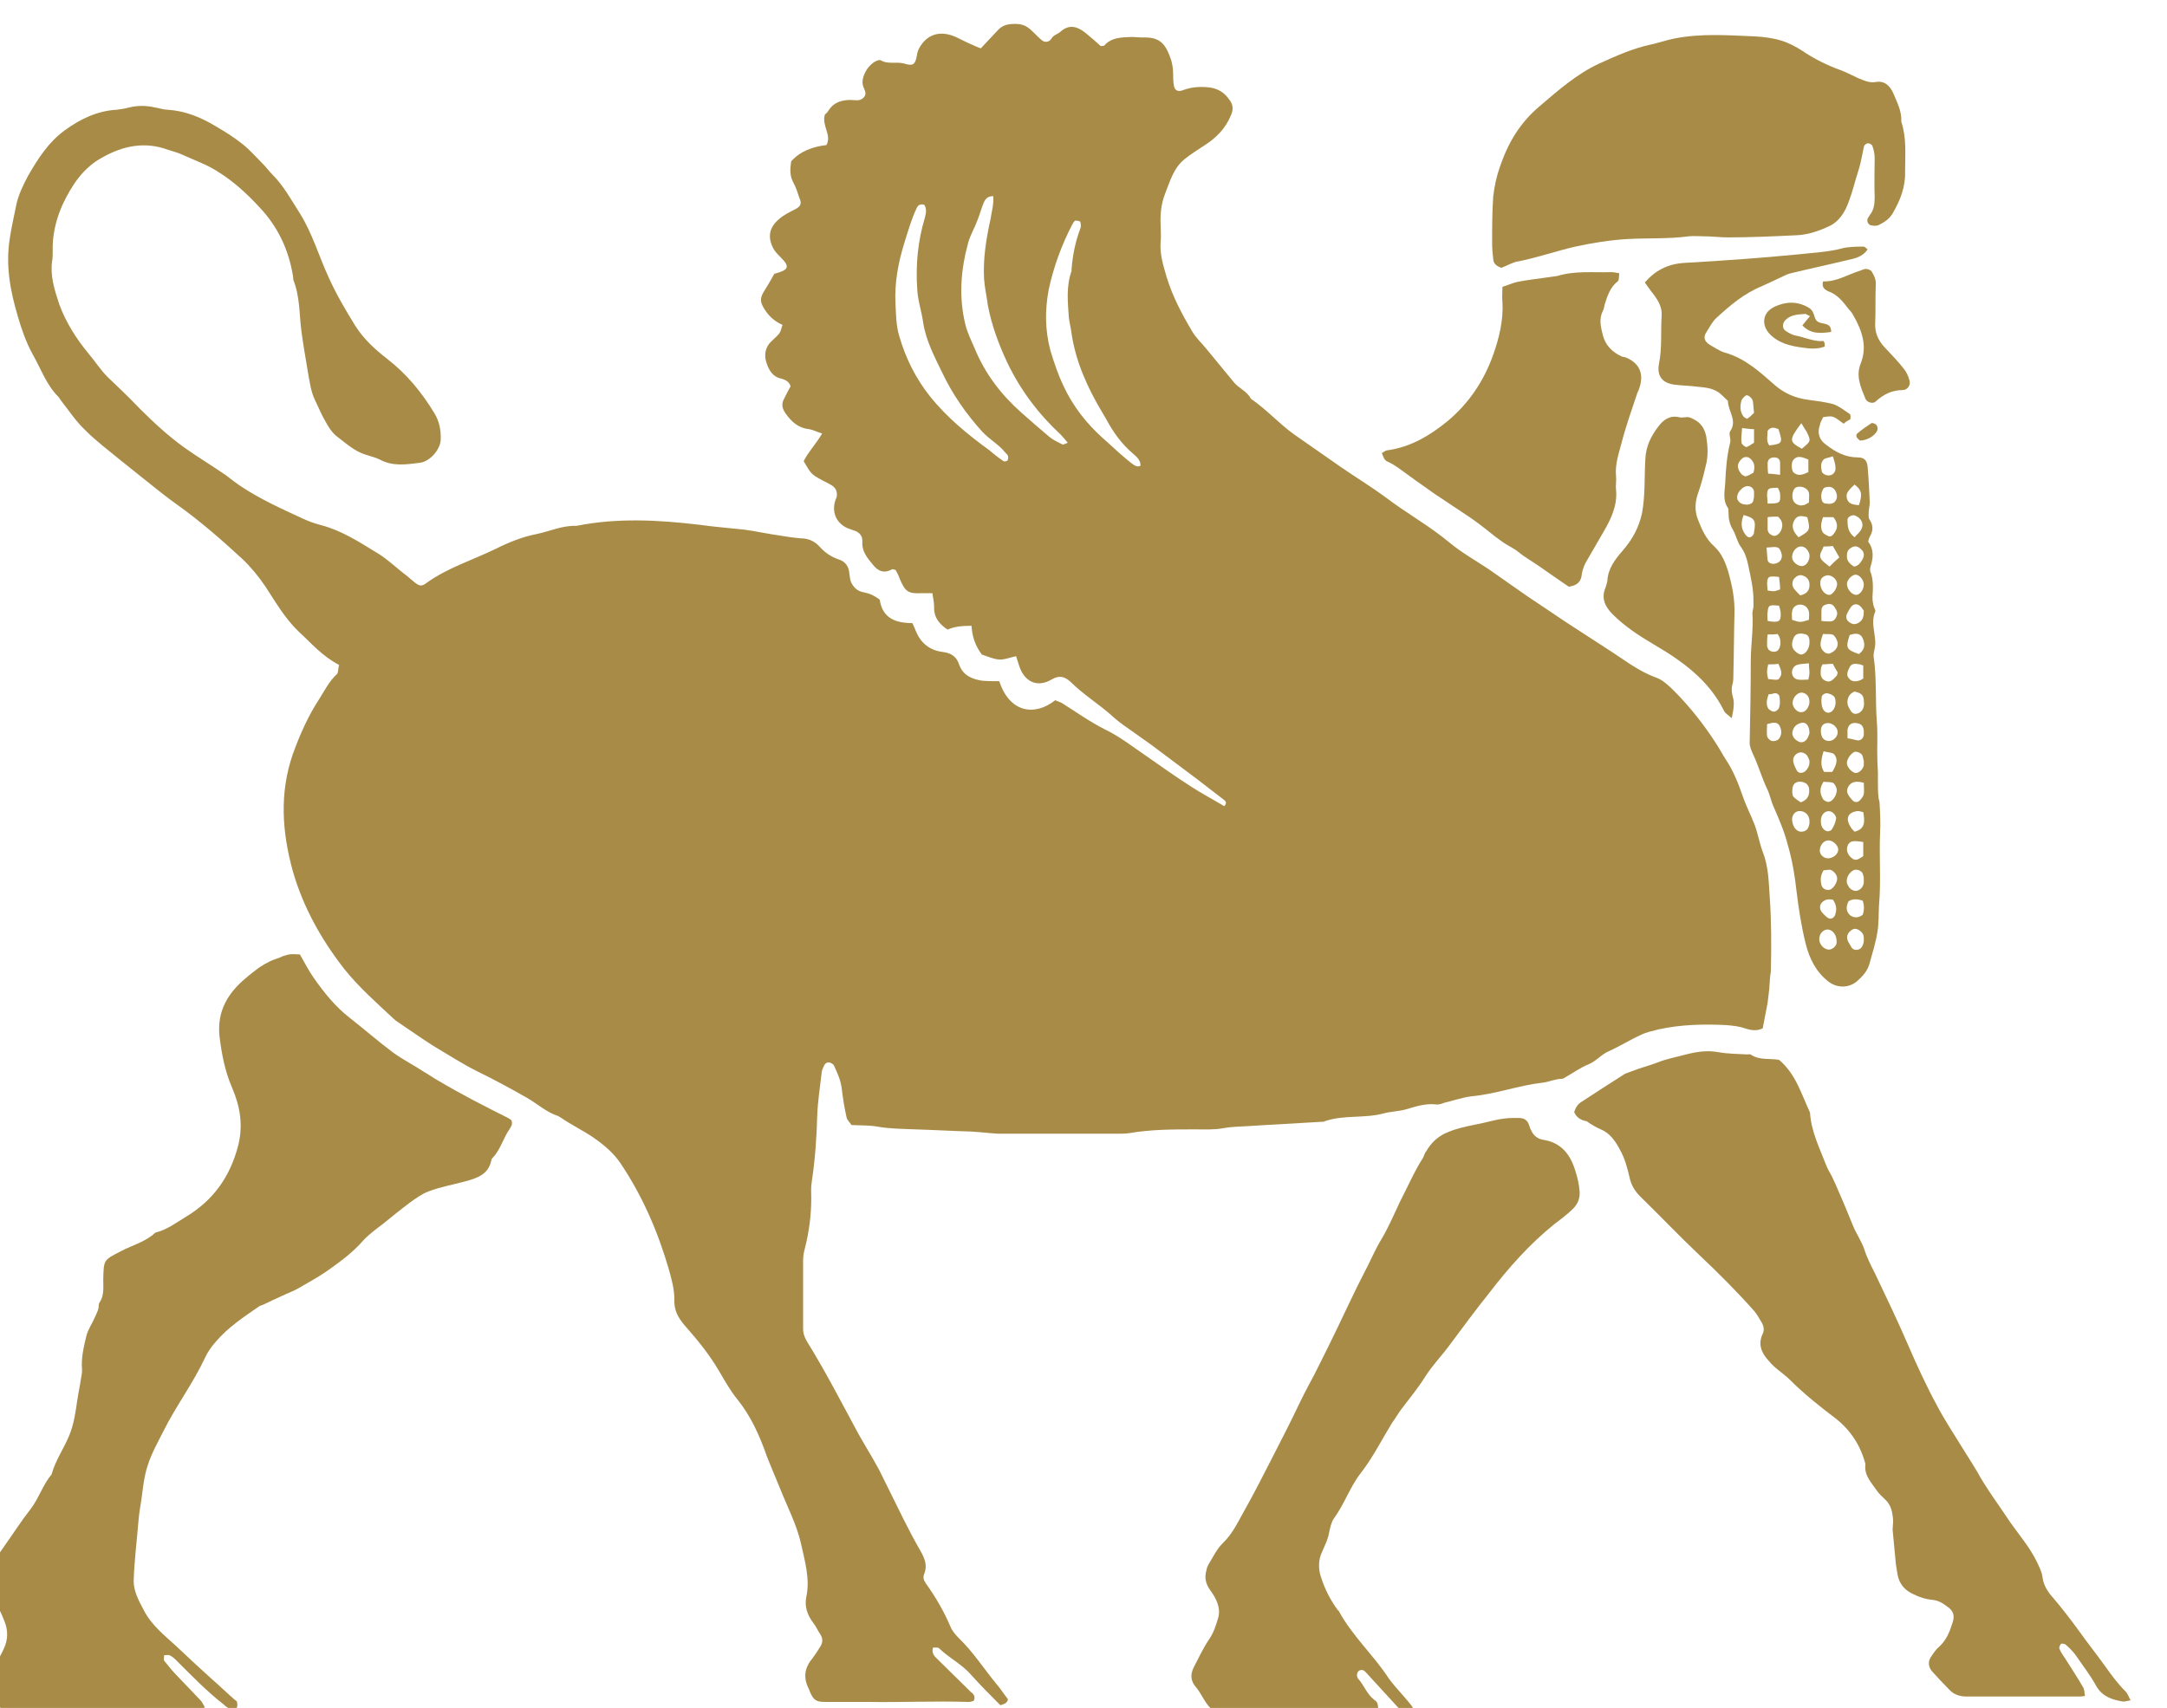 <?xml version="1.0" encoding="utf-8"?>
<!-- Generator: Adobe Illustrator 28.0.0, SVG Export Plug-In . SVG Version: 6.00 Build 0)  -->
<svg version="1.1" id="Layer_1" xmlns="http://www.w3.org/2000/svg" xmlns:xlink="http://www.w3.org/1999/xlink" x="0px" y="0px"
	 viewBox="0 0 398.8 314.4" style="enable-background:new 0 0 398.8 314.4;" xml:space="preserve">
<style type="text/css">
	.st0{fill-rule:evenodd;clip-rule:evenodd;fill:#A88B46;}
	.st1{fill:#A88B46;}
</style>
<g>
	<path class="st0" d="M55.2,175.7c0.8,1.4,1.6,3,2.6,4.4c1.9,2.7,4,5.3,6.6,7.3c2.7,2.1,5.3,4.4,8,6.4c1.8,1.3,3.8,2.3,5.6,3.5
		c0.9,0.5,1.7,1.1,2.6,1.6c4.2,2.5,8.5,4.7,12.9,6.9c0.2,0.1,0.5,0.3,0.6,0.4c0.3,0.7,0,1.1-0.3,1.6c-1.2,1.7-1.7,3.9-3.2,5.4
		c-0.1,0.1-0.2,0.3-0.2,0.5c-0.6,2.6-2.7,3.2-4.9,3.8c-2.2,0.6-4.5,1-6.6,1.8c-1.3,0.5-2.4,1.3-3.5,2.1c-1.6,1.2-3.2,2.5-4.8,3.8
		c-1.3,1-2.7,2-3.8,3.2c-2,2.3-4.4,4-6.8,5.7c-1.6,1.1-3.3,2-5,3c-1,0.6-2.2,1-3.2,1.5c-1.1,0.5-2.2,1-3.2,1.5
		c-0.2,0.1-0.5,0.2-0.8,0.3c-2.9,2-5.8,3.9-8.1,6.6c-0.8,0.9-1.5,1.9-2,3c-2.2,4.7-5.3,8.8-7.6,13.4c-1,2-2.2,4.1-2.9,6.3
		c-0.7,2.1-0.9,4.3-1.2,6.5c-0.2,1.2-0.4,2.4-0.5,3.6c-0.3,3.8-0.8,7.5-0.9,11.3c0,1.8,0.9,3.5,1.8,5.2c1.4,2.8,3.8,4.7,6,6.7
		c2.2,2.1,4.5,4.2,6.7,6.2c1.4,1.2,2.7,2.5,4.1,3.7c0.1,0.1,0.4,0.2,0.4,0.4c0.1,0.3,0.1,0.7,0,1c-0.1,0.2-0.4,0.3-0.7,0.3
		c-0.7,0-1.2-0.3-1.7-0.8c-3.2-2.5-6-5.4-8.9-8.3c-0.3-0.3-0.7-0.6-1.1-0.8c-0.3-0.1-0.7,0-1,0c0,0.3-0.1,0.8,0,1
		c0.8,1,1.6,2,2.5,2.9c1.4,1.5,2.8,2.9,4.2,4.4c0.3,0.3,0.5,0.8,0.8,1.3c-0.5,0.2-0.9,0.5-1.3,0.5c-0.9,0-1.8-0.2-2.7-0.3
		c-10.6,0-21.1,0-31.7,0c-0.6,0-1.3-0.1-1.9-0.1c-1.2-1.5-2.2-3.1-1.8-5.1c0.1-0.9,0.5-1.8,0.8-2.6c0.5-1.1,1.1-2.1,1.6-3.2
		c0.8-1.7,0.8-3.4,0.1-5.1c-0.6-1.6-1.4-3.2-2.6-4.6c-0.9-1-0.9-2.1-0.6-3.4c0.6-2.1,1.8-3.8,3-5.5c1.7-2.4,3.3-4.9,5.1-7.2
		c1.5-2,2.2-4.4,3.8-6.3c0.7-2.6,2.3-4.8,3.3-7.3c0.8-2,1.1-4.1,1.4-6.2c0.2-1.4,0.5-2.7,0.7-4.1c0.1-0.5,0.2-1.1,0.2-1.6
		c-0.2-2.2,0.3-4.2,0.8-6.3c0.3-1.2,1.1-2.3,1.6-3.5c0.2-0.5,0.5-1,0.6-1.5c0.1-0.3,0-0.8,0.2-1.1c0.9-1.3,0.7-2.8,0.7-4.3
		c0.1-3.6,0-3.5,3.3-5.2c2.1-1.1,4.5-1.7,6.3-3.4c2.1-0.5,3.8-1.8,5.6-2.9c5-3,8.1-7.3,9.6-13c1-3.8,0.4-7.3-1.1-10.8
		c-1.3-3-1.9-6.1-2.3-9.4c-0.5-4.6,1.5-8,4.9-10.8c0.8-0.7,1.6-1.3,2.4-1.9c0.6-0.4,1.3-0.8,1.9-1.1c0.8-0.4,1.7-0.6,2.5-1
		C53.4,175.6,53.4,175.6,55.2,175.7z"/>
	<path class="st0" d="M289.7,204.7c0.3-0.9,0.7-1.5,1.4-1.9c2.6-1.7,5.2-3.4,7.9-5.1c0.4-0.2,0.8-0.3,1.3-0.5c1.5-0.6,3.1-1,4.7-1.6
		c1.7-0.7,3.5-1,5.3-1.5c2-0.5,3.9-0.8,6-0.4c1.7,0.3,3.5,0.3,5.2,0.4c0.3,0,0.6-0.1,0.8,0.1c1.6,1,3.4,0.6,5.1,0.9
		c3.1,2.6,4.1,6.3,5.7,9.7c0.2,3.4,1.7,6.4,2.9,9.5c0.3,0.8,0.7,1.5,1.1,2.2c0.2,0.5,0.5,1,0.7,1.5c1.1,2.5,2.2,5.1,3.2,7.6
		c0.6,1.5,1.6,2.9,2.1,4.4c0.5,1.6,1.3,3.1,2,4.5c2.1,4.4,4.2,8.8,6.1,13.2c1.6,3.7,3.3,7.4,5.2,10.9c1.5,2.9,3.4,5.7,5.1,8.5
		c0.8,1.3,1.6,2.5,2.3,3.7c1.8,3.3,4.1,6.3,6.2,9.5c1.7,2.4,3.6,4.6,4.9,7.3c0.4,0.9,0.9,1.8,1,2.8c0.2,1.5,1,2.7,2,3.8
		c1.7,2,3.3,4.1,4.9,6.3c1.5,2.1,3.1,4.1,4.6,6.2c1.2,1.7,2.4,3.3,3.8,4.7c0.4,0.4,0.5,0.9,0.9,1.6c-0.7,0.1-1.1,0.3-1.5,0.2
		c-1.9-0.3-3.7-0.9-4.8-2.8c-1.1-2-2.5-3.8-3.8-5.7c-0.5-0.7-1.2-1.4-1.9-2c-0.2-0.1-0.7-0.2-0.8-0.1c-0.2,0.2-0.4,0.7-0.3,0.9
		c0.2,0.5,0.5,1,0.8,1.4c1.2,1.9,2.4,3.7,3.5,5.6c0.3,0.4,0.3,1,0.4,1.7c-0.6,0.1-1,0.1-1.5,0.1c-6.8,0-13.5,0-20.3,0
		c-1.3,0-2.4-0.4-3.2-1.3c-1.1-1.1-2.2-2.3-3.2-3.4c-0.7-0.9-0.7-1.9,0-2.8c0.4-0.6,0.8-1.2,1.4-1.7c1.3-1.2,1.9-2.7,2.4-4.3
		c0.5-1.4,0.2-2.3-1-3.1c-0.8-0.6-1.6-1.1-2.7-1.2c-1.2-0.1-2.4-0.5-3.4-1c-1.6-0.7-2.7-1.9-3-3.7c-0.1-0.6-0.2-1.3-0.3-1.9
		c-0.2-2.1-0.4-4.2-0.6-6.3c0-0.5,0.1-1.1,0.1-1.6c-0.1-1.5-0.3-2.9-1.5-4c-0.5-0.5-1.1-1-1.5-1.6c-1-1.5-2.4-2.8-2.1-4.9
		c-0.9-3.4-2.7-6.2-5.5-8.4c-2.9-2.2-5.8-4.5-8.4-7.1c-1.2-1.2-2.8-2.1-3.9-3.5c-1.4-1.5-2-3.1-1.1-5c0.3-0.6,0.2-1.3-0.1-1.9
		c-0.5-0.8-0.9-1.6-1.5-2.3c-3.2-3.6-6.6-7-10.1-10.3c-3.7-3.5-7.2-7.2-10.8-10.7c-1-1-1.7-2.1-2-3.5c-0.4-1.8-0.9-3.6-1.8-5.2
		c-0.8-1.5-1.8-3-3.5-3.7c-0.9-0.4-1.8-0.9-2.6-1.5C290.9,206.2,290.1,205.7,289.7,204.7z"/>
	<path class="st0" d="M260,314.3c-0.6,1-1.2,1.1-2,0.6c-0.4-0.2-0.7-0.6-1-0.9c-1.8-2-3.6-3.9-5.4-5.9c-0.4-0.4-0.7-0.9-1.4-0.6
		c-0.5,0.2-0.7,1.2-0.1,1.7c1,1.2,1.5,2.7,2.8,3.7c0.7,0.5,0.6,0.6,0.8,2c-0.4,0.1-0.9,0.2-1.3,0.2c-8.2,0-16.4,0-24.7,0
		c-0.9,0-1.9,0-2.8,0.1c-1.1,0.1-2-0.5-2.6-1.3c-0.8-1-1.3-2.2-2.1-3.2c-1.1-1.2-1.2-2.4-0.5-3.8c0.9-1.7,1.7-3.5,2.8-5.1
		c0.9-1.3,1.3-2.7,1.7-4c0.5-1.9-0.4-3.6-1.5-5.1c-0.7-1-1-2-0.8-3.1c0.1-0.5,0.2-1.1,0.5-1.6c0.8-1.3,1.5-2.8,2.6-3.9
		c1.9-1.8,2.9-4.1,4.1-6.2c1.7-3,3.3-6.2,4.9-9.3c1.8-3.5,3.6-7,5.3-10.6c1.1-2.3,2.4-4.5,3.5-6.8c1.1-2.2,2.2-4.4,3.3-6.7
		c1.6-3.3,3.1-6.6,4.8-9.9c1.2-2.2,2.1-4.5,3.4-6.6c1.3-2.2,2.3-4.6,3.4-6.9c1.4-2.7,2.6-5.5,4.2-8c0.2-0.4,0.3-0.9,0.6-1.2
		c0.8-1.4,1.8-2.4,3.3-3.2c1.9-0.9,3.8-1.3,5.8-1.7c2.2-0.4,4.4-1.2,6.8-1.2c0.4,0,0.7,0,1.1,0c1,0,1.6,0.4,1.9,1.3
		c0.1,0.3,0.2,0.7,0.4,1c0.4,0.9,1.1,1.5,2.1,1.7c3.4,0.5,5.1,2.7,6,5.7c0.4,1.2,0.7,2.5,0.8,3.8c0.1,1.2-0.3,2.3-1.2,3.2
		c-1,1-2.2,1.9-3.4,2.8c-4.6,3.7-8.5,8.1-12.1,12.8c-2.4,3-4.7,6.1-7,9.2c-1.5,2.1-3.3,3.9-4.7,6.1c-1.3,2.1-2.9,4-4.4,6
		c-0.6,0.8-1.1,1.7-1.7,2.5c-1.9,3.1-3.6,6.5-5.8,9.3c-2,2.6-3,5.7-4.9,8.3c-0.5,0.7-0.7,1.7-0.9,2.6c-0.2,1.3-0.8,2.4-1.3,3.6
		c-0.7,1.4-0.7,3.2-0.2,4.6c0.7,2.2,1.7,4.2,3.1,6.1c0.1,0.1,0.2,0.1,0.2,0.2c2.5,4.6,6.4,8.1,9.2,12.4
		C257,310.9,258.6,312.4,260,314.3z"/>
	<path class="st0" d="M276.3,49.3c-0.9-0.3-1.5-0.8-1.5-1.7c-0.1-0.9-0.2-1.8-0.2-2.8c0-2.9,0-5.7,0.2-8.6c0.2-1.8,0.6-3.7,1.2-5.4
		c1.5-4.4,3.6-8.1,7.4-11.3c3.4-2.9,6.8-5.9,10.9-7.8c3.1-1.4,6.2-2.8,9.5-3.5c1.4-0.3,2.8-0.8,4.3-1.1c5-1,10-0.6,14.9-0.4
		c1.7,0.1,3.3,0.3,4.9,0.8c1.3,0.4,2.6,1.1,3.7,1.8c2.2,1.5,4.6,2.7,7.1,3.6c1.1,0.4,2.2,1,3.3,1.5c1,0.4,2,0.9,3.2,0.7
		c1.6-0.3,2.6,0.7,3.2,2c0.7,1.7,1.6,3.3,1.5,5.3c1,3,0.7,6,0.7,9.1c0.1,2.9-0.9,5.4-2.3,7.8c-0.6,1-1.5,1.6-2.5,2.1
		c-0.4,0.2-0.9,0.2-1.3,0.1c-0.6,0-1-0.7-0.8-1.2c0.1-0.3,0.3-0.5,0.4-0.7c0.8-1,0.9-2.1,0.9-3.4c-0.1-2.4,0-4.8,0-7.2
		c0-0.7-0.2-1.5-0.4-2.1c-0.1-0.3-0.6-0.6-0.9-0.5c-0.3,0-0.7,0.4-0.7,0.7c-0.3,1.3-0.5,2.7-0.9,4c-0.8,2.4-1.3,4.9-2.4,7.3
		c-0.7,1.4-1.7,2.6-3,3.2c-1.9,0.9-3.9,1.6-6,1.7c-4.2,0.2-8.5,0.4-12.7,0.4c-1.5,0-2.9-0.2-4.4-0.2c-0.9,0-1.9-0.1-2.8,0
		c-3.8,0.5-7.6,0.3-11.3,0.5c-3.2,0.2-6.4,0.7-9.6,1.4c-3.5,0.8-6.9,2-10.4,2.7C278.5,48.2,277.4,48.9,276.3,49.3z"/>
	<path class="st0" d="M339.3,78c-2-1.5-2-1.5-3.8-1.2c-0.2,0.5-0.5,0.9-0.6,1.5c-0.5,1.4-0.1,2.7,1.2,3.6c1.7,1.3,3.5,2.3,5.8,2.3
		c1.2,0,1.7,0.6,1.8,1.7c0.2,2.2,0.3,4.4,0.4,6.6c0,0.6-0.2,1.2-0.2,1.9c0,0.4-0.1,1,0.2,1.3c0.7,1.1,0.6,2.1,0,3.1
		c-0.1,0.2-0.2,0.5-0.3,0.9c1,1.3,1,2.8,0.5,4.4c-0.1,0.3-0.2,0.8-0.1,1.1c0.6,1.5,0.5,3.1,0.4,4.7c0,0.4,0,0.7,0.1,1.1
		c0,0.3,0.1,0.5,0.2,0.8c0.1,0.3,0.3,0.6,0.2,0.8c-1,2.3,0.4,4.6-0.1,6.8c-0.1,0.4-0.2,0.9-0.2,1.4c0.6,4,0.3,8.1,0.6,12.1
		c0.2,2.4,0,4.8,0.1,7.2c0,0.7,0.1,1.5,0.1,2.2c0,0.6,0,1.3,0,1.9c0,0.8,0,1.6,0.1,2.5c0,0.4,0.2,0.7,0.2,1.1
		c0.1,1.8,0.2,3.7,0.1,5.5c-0.2,4.4,0.2,8.8-0.2,13.3c-0.1,1.6,0,3.3-0.3,5c-0.3,1.9-0.9,3.8-1.4,5.6c-0.3,1.3-1.1,2.3-2.1,3.2
		c-1.5,1.5-3.8,1.6-5.5,0.3c-2.3-1.8-3.5-4.2-4.2-7c-0.8-3.2-1.3-6.5-1.7-9.8c-0.3-2.8-0.8-5.7-1.6-8.4c-0.6-2.4-1.6-4.7-2.6-7
		c-0.5-1.1-0.7-2.3-1.2-3.3c-1-2.1-1.6-4.3-2.6-6.4c-0.3-0.7-0.6-1.3-0.6-2.1c0.1-5,0.2-10,0.2-15c0-2.9,0.5-5.9,0.3-8.8
		c0-0.4,0.2-0.9,0.2-1.4c0-0.9,0-1.8-0.1-2.7c-0.1-1-0.3-2-0.5-3c-0.4-1.8-0.6-3.6-1.7-5.1c-0.7-0.9-0.9-2.2-1.5-3.2
		c-0.6-1-0.8-2-0.8-3.2c0-0.3,0-0.6-0.1-0.8c-1-1.4-0.6-3-0.5-4.6c0.1-2.5,0.3-5,0.9-7.4c0.2-0.7-0.3-1.6,0-2.1
		c1.4-2-0.4-3.7-0.4-5.6c-0.8-0.7-1.4-1.5-2.3-1.9c-1-0.5-2.1-0.6-3.2-0.7c-1.5-0.2-2.9-0.2-4.4-0.4c-2.2-0.3-3.2-1.6-2.8-3.8
		c0.6-2.9,0.3-5.9,0.5-8.9c0.1-1.5-0.6-2.7-1.4-3.8c-0.6-0.7-1.1-1.5-1.7-2.3c1.9-2.2,4.2-3.4,7.2-3.6c7.1-0.4,14.2-0.9,21.3-1.6
		c2.6-0.3,5.3-0.4,7.9-1.1c1.2-0.3,2.6-0.3,3.9-0.3c0.2,0,0.4,0.3,0.7,0.5c-0.9,1.4-2.4,1.7-3.8,2c-3.3,0.8-6.6,1.5-9.9,2.3
		c-0.4,0.1-0.9,0.2-1.3,0.4c-1.5,0.7-3,1.4-4.5,2.1c-3.2,1.3-5.8,3.5-8.3,5.8c-0.8,0.7-1.3,1.8-1.9,2.7c-0.6,0.9-0.3,1.7,0.7,2.3
		c0.9,0.5,1.7,1.1,2.7,1.4c3.6,1,6.3,3.4,9,5.8c1.9,1.7,4,2.6,6.4,2.9c1.5,0.2,3.1,0.4,4.6,0.8c1.1,0.4,2.1,1.2,3,1.8
		c0.2,0.1,0.2,0.7,0.1,1C340.1,77.4,339.7,77.6,339.3,78z M333,151.6c0-0.4,0-0.5,0-0.6c-0.1-1-0.8-1.7-1.8-1.7
		c-0.8,0-1.3,0.6-1.4,1.4c0,1.3,0.7,2.4,1.7,2.4c0.6,0,1.1-0.3,1.3-0.8C332.9,152,333,151.7,333,151.6z M332.8,84.6
		c-1-0.4-2-0.9-2.8,0.1c-0.4,0.5-0.3,2,0.1,2.3c0.8,0.7,1.7,0.4,2.7-0.1C332.8,86.2,332.8,85.4,332.8,84.6z M333,118.1
		c0-0.9-0.3-1.3-1-1.4c-0.9-0.2-1.6,0-1.9,0.7c-0.4,0.9-0.5,1.8,0.3,2.5c0.3,0.3,0.8,0.6,1.1,0.6c0.8-0.1,1.4-1,1.5-2
		C333,118.3,333,118.2,333,118.1z M331.5,77.9c-2.3,3.1-2.3,3.4,0.1,4.7c1.7-1.4,1.7-1.4,0.9-3.1C332.2,79,331.9,78.6,331.5,77.9z
		 M332.9,92.5c0-0.8,0.1-1.3,0-1.8c-0.3-1-1.7-1.4-2.5-0.9c-0.5,0.4-0.7,1.5-0.4,2.3c0.2,0.6,1.1,1.1,1.8,0.9
		C332.1,93,332.4,92.8,332.9,92.5z M331,98.9c2.1-1.2,2.2-1.3,1.6-3.7c-0.9-0.2-1.8-0.5-2.4,0.6C329.6,96.9,330,97.9,331,98.9z
		 M343,161.6c0-0.1-0.1-0.5-0.2-0.8c-0.2-0.5-1.1-0.9-1.7-0.6c-1,0.5-1.6,1.9-1,2.8c0.3,0.6,0.8,1,1.5,1c0.7-0.1,1.3-0.7,1.4-1.5
		C343,162.2,343,162.1,343,161.6z M340.4,116.9c-0.8,2.4-0.6,2.7,1.7,3.5c1.1-0.8,1.2-1.8,0.7-2.9
		C342.3,116.4,341.3,116.6,340.4,116.9z M331.4,147.7c1.4-0.5,1.7-1.5,1.5-2.7c-0.2-0.7-0.8-1.1-1.7-1.1c-0.7,0-1.2,0.4-1.3,1.1
		c-0.1,0.5-0.1,1.2,0.1,1.6C330.4,147.1,331,147.4,331.4,147.7z M341.3,127.3c-0.7,0.3-1.2,0.8-1.3,1.7c-0.1,0.8,0.3,1.4,0.7,2
		c0.4,0.5,0.9,0.5,1.5,0.2c0.9-0.6,0.9-1.5,0.8-2.4C342.9,127.7,342.1,127.5,341.3,127.3z M341.2,104.3c0.8-0.1,1.2-0.7,1.6-1.4
		c0.3-0.6,0.3-1.2-0.2-1.7c-0.5-0.5-1-0.8-1.7-0.5c-0.6,0.3-1,0.7-1,1.5C339.8,103.2,340.4,103.8,341.2,104.3z M338,173.3
		c0-1.2-0.7-2.1-1.6-2.2c-0.9,0-1.6,0.8-1.6,1.8c0,1,1,2,1.9,1.9C337.4,174.7,338.1,174,338,173.3z M342.9,157.6c0-0.9,0-1.7,0-2.6
		c-1.8-0.3-2.4-0.2-2.8,0.5c-0.4,0.8-0.2,1.7,0.6,2.4C341.6,158.7,342.2,158,342.9,157.6z M343,144.1c-1.4-0.4-2.4-0.2-2.9,0.8
		c-0.5,1,0.2,1.7,0.8,2.4c0.3,0.4,1,0.5,1.4,0c0.3-0.3,0.6-0.7,0.7-1.1C343.1,145.6,343,144.9,343,144.1z M343,140.1
		c-0.1-0.3-0.1-0.7-0.3-1.1c-0.2-0.4-1-0.7-1.4-0.6c-0.7,0.3-1.5,1.4-1.4,2.2c0.1,0.7,0.9,1.6,1.6,1.7c0.6,0,1.3-0.6,1.5-1.4
		C343,140.7,343,140.5,343,140.1z M333,129.3c0-1-0.4-1.6-1.3-1.8c-0.9-0.1-1.8,0.9-1.8,1.9c0,0.8,0.8,1.7,1.5,1.7
		C332.2,131.2,332.9,130.3,333,129.3z M331.3,109.6c1.3-0.3,1.8-1,1.7-2.2c-0.1-0.9-0.7-1.3-1.4-1.5c-0.4-0.1-0.9,0.1-1.2,0.4
		c-0.6,0.5-0.7,1.3-0.3,2C330.4,108.7,330.9,109.2,331.3,109.6z M322.7,87c0.3-1.1,0.2-1.8-0.5-2.5c-0.5-0.5-1.2-0.5-1.7,0
		c-0.9,0.9-0.9,1.7,0,2.8c0.2,0.2,0.5,0.3,0.7,0.4C321.7,87.6,322.2,87.3,322.7,87z M343,107.6c0-0.8-0.7-1.7-1.4-1.8
		c-0.7-0.1-1.7,0.9-1.7,1.7c0,0.9,0.8,1.9,1.6,2C342.2,109.6,343,108.6,343,107.6z M322.8,91.1c0-0.2,0-0.4,0-0.6
		c-0.1-0.9-1.1-1.3-1.9-0.8c-0.2,0.1-0.4,0.3-0.6,0.5c-0.6,0.6-0.8,1.5-0.4,2c0.4,0.6,1.1,0.7,1.7,0.7c0.6-0.1,1.1-0.3,1.1-1
		C322.8,91.7,322.8,91.4,322.8,91.1z M331.3,100.6c-0.8,0.1-1.5,1-1.5,2c0,0.8,1.1,1.7,1.9,1.6c0.8-0.1,1.4-1.1,1.3-2.1
		C332.8,101.2,332.1,100.5,331.3,100.6z M343,173.2c0-0.4,0-0.5,0-0.6c0-0.7-0.5-1.2-1.1-1.5c-0.6-0.3-1.1,0-1.5,0.4
		c-0.5,0.5-0.6,1.1-0.3,1.8c0.2,0.4,0.5,0.8,0.7,1.2c0.5,0.6,1.6,0.4,1.9-0.3C342.9,173.9,343,173.4,343,173.2z M342.8,168.4
		c0.3-0.9,0.3-1.7,0-2.6c-0.9-0.3-1.8-0.4-2.6,0.1c-0.5,1-0.5,1.9,0.3,2.6C341.2,169,342,169,342.8,168.4z M337.3,165.6
		c-0.4,0-0.8-0.1-1.1,0c-1.1,0.3-1.6,1.3-1,2.2c0.3,0.4,0.7,0.8,1.1,1.1c0.5,0.4,1.1,0.2,1.4-0.4C338,167.6,338.1,166.7,337.3,165.6
		z M335.6,160.2c-0.6,1-0.6,1.8-0.4,2.7c0.2,0.7,0.8,1,1.5,0.9c0.7-0.2,1.4-1.3,1.4-2.1c0-0.6-0.6-1.4-1.3-1.6
		C336.4,160.1,336,160.2,335.6,160.2z M342.9,149.5c-0.5-0.1-0.7-0.2-1-0.2c-1.8,0.2-2.3,1.3-1.4,2.8c0.2,0.4,0.5,0.7,0.8,1
		C343.3,152.6,343.2,151.2,342.9,149.5z M335.5,116.7c-0.5,1.4-0.8,2.4,0.2,3.3c0.2,0.2,0.7,0.4,1,0.3c0.8-0.3,1.5-0.9,1.5-1.8
		c0-0.5-0.4-1.3-0.8-1.6C336.9,116.6,336.2,116.8,335.5,116.7z M335.6,143.9c-0.8,1.2-0.7,2.2-0.1,3.2c0.2,0.3,0.8,0.6,1.1,0.5
		c0.8-0.1,1.6-1.6,1.4-2.4c-0.1-0.4-0.4-1-0.7-1.1C336.8,143.9,336.1,144,335.6,143.9z M333,135c0-1.5-0.7-2.2-1.6-1.9
		c-0.8,0.2-1.3,0.7-1.5,1.5c-0.2,0.7,0.2,1.4,0.9,1.8c0.6,0.4,1.2,0.3,1.7-0.3C332.8,135.7,332.9,135.2,333,135z M333,140.3
		c0-0.2,0-0.4-0.1-0.5c-0.2-0.8-0.8-1.3-1.5-1.3c-0.7,0-1.4,0.7-1.4,1.4c0,0.6,0.3,1.2,0.6,1.8c0.3,0.7,1,0.7,1.6,0.3
		C332.7,141.5,333,141,333,140.3z M335.5,95.2c-0.4,1.1-0.5,2-0.1,2.7c0.2,0.4,0.7,0.6,1.1,0.8c0.5,0.2,0.8-0.2,1.1-0.6
		c0.7-1,0.6-1.9-0.2-2.9C336.8,95.2,336.2,95.2,335.5,95.2z M332.9,114.1c0-0.5,0.1-1,0-1.5c-0.2-0.8-0.8-1.3-1.6-1.3
		c-0.8,0-1.4,0.5-1.5,1.3c-0.1,0.5,0,1.1,0,1.5C331.3,114.6,331.3,114.6,332.9,114.1z M343,112.4c-0.2-0.2-0.4-0.7-0.9-1
		c-0.5-0.3-1.1-0.2-1.5,0.4c-0.3,0.4-0.5,0.8-0.7,1.2c-0.2,0.5-0.2,1.1,0.4,1.5c0.6,0.5,1.2,0.5,1.8,0.1
		C342.9,114.1,343,113.4,343,112.4z M335.6,138.3c-0.5,1.6-0.6,2.7,0.1,3.8c0.6,0,1.1,0,1.5,0c0.7-1.2,1.2-2.3,0.3-3.3
		C337.1,138.5,336.3,138.5,335.6,138.3z M336.5,154.7c-0.9,0-1.6,0.9-1.6,1.9c0,0.7,0.7,1.4,1.5,1.4c1,0,1.9-0.8,1.9-1.6
		C338.3,155.6,337.3,154.7,336.5,154.7z M342.9,122.5c-0.4-0.1-0.5-0.2-0.6-0.2c-0.7-0.1-1.5-0.3-1.9,0.5c-0.3,0.6-0.7,1.4-0.2,2
		c0.6,0.8,1.4,0.7,2.2,0.4c0.2-0.1,0.3-0.2,0.5-0.3C342.9,124.1,342.9,123.3,342.9,122.5z M338.1,107.6c0-0.9-0.8-1.6-1.6-1.7
		c-0.8,0-1.5,0.5-1.5,1.3c-0.1,1.1,0.7,2.2,1.5,2.3c0.2,0,0.4,0,0.5-0.1C337.7,108.9,338,108.2,338.1,107.6z M320.6,78.8
		c-0.1,1.2-0.2,2-0.1,2.7c0,0.3,0.7,0.8,0.9,0.8c0.6-0.2,1-0.6,1.4-0.8c0-0.9,0-1.6,0-2.5C322.1,79,321.5,78.9,320.6,78.8z
		 M340,135.9c0.7,0.1,1.3,0.3,1.9,0.4c0.6,0,1-0.4,1.1-1c0-0.3,0-0.6,0-0.8c-0.1-0.9-0.5-1.3-1.4-1.4c-0.9-0.1-1.4,0.3-1.6,1.2
		C340,134.7,340,135.3,340,135.9z M338.5,102.6c-0.5-0.9-0.9-1.5-1.2-2.1c-0.7,0.1-1.2,0.1-1.7,0.1c-0.3,0.9-1,1.5-0.4,2.4
		c0.4,0.5,0.9,0.8,1.5,1.3C337.3,103.7,337.8,103.2,338.5,102.6z M332.9,122.1c-0.9,0.1-1.6,0.1-2.2,0.3c-0.6,0.2-1,0.9-0.9,1.6
		c0.1,0.6,0.5,1,1.1,1.1c0.6,0.1,1.2,0,1.9,0c0.1-0.5,0.2-0.9,0.2-1.2C333,123.4,332.9,123,332.9,122.1z M341.3,98.9
		c0.4-0.5,0.9-0.8,1.2-1.4c0.6-1,0.1-2.1-1.1-2.6c-0.5-0.2-1.4,0.2-1.4,0.8C340,96.9,340.1,98,341.3,98.9z M322.8,76
		c-0.1-0.8-0.1-1.4-0.2-2.1c-0.1-0.6-0.9-1.3-1.3-1.1c-0.3,0.2-0.7,0.6-0.8,0.9c-0.3,1-0.3,2,0.3,2.9c0.1,0.2,0.4,0.3,0.7,0.5
		C322,76.8,322.3,76.5,322.8,76z M342.1,93c0.7-2.1,0.5-2.8-0.8-3.8c-1.4,1.3-1.6,1.7-1.4,2.6C340.2,92.8,341.1,92.9,342.1,93z
		 M335.1,151.1c0,0.2,0,0.7,0.2,1.1c0.2,0.4,0.5,0.7,0.9,0.8c0.3,0.1,0.8-0.1,0.9-0.3c0.4-0.6,0.7-1.3,0.8-2
		c0.1-0.3-0.3-0.9-0.6-1.1C336.4,148.9,335.1,149.6,335.1,151.1z M325.2,133.3c0,0.8-0.1,1.5,0,2.2c0.1,0.4,0.5,0.8,0.9,0.9
		c0.4,0.1,1-0.1,1.2-0.3c0.7-0.8,0.6-1.7,0.2-2.5C327,132.8,326.3,133,325.2,133.3z M335.1,134.5c0,1.2,0.5,1.9,1.5,1.9
		c0.8,0,1.6-0.8,1.6-1.6c0-0.9-0.9-1.7-1.8-1.7C335.6,133.1,335.1,133.6,335.1,134.5z M325.3,95.2c0,1,0,1.6,0,2.2
		c0,0.6,0.4,1,1,1.2c0.5,0.2,1.2-0.3,1.5-1c0.4-1,0.2-1.8-0.6-2.5C326.6,95.1,326,95.1,325.3,95.2z M335.7,89.8
		c-0.5,0.6-0.6,1.3-0.5,2c0.1,0.5,0.3,0.9,0.9,0.9c0.6,0.1,1.3,0.1,1.7-0.5c0.4-0.6,0.3-1.2,0-1.8C337.3,89.5,336.5,89.5,335.7,89.8
		z M320.9,94.8c-0.5,1.2-0.6,2.4,0.3,3.6c0.3,0.4,0.7,0.7,1.1,0.4c0.3-0.2,0.5-0.5,0.5-0.8C323.2,95.7,322.9,95.4,320.9,94.8z
		 M338.2,123.8c-0.3-0.5-0.6-1-0.9-1.6c-0.7,0-1.3,0.1-1.9,0.1c-0.2,0.4-0.3,0.6-0.3,0.9c-0.1,0.8-0.1,1.7,0.8,2.1
		c1,0.5,1.5-0.3,2.1-0.9C338.1,124.3,338.1,124.1,338.2,123.8z M335.2,114.3c0.7,0.1,1.2,0.1,1.6,0.1c0.6,0,1-0.4,1.2-1
		c0.3-0.7-0.1-1.2-0.5-1.8c-0.4-0.5-1-0.5-1.5-0.3c-0.7,0.2-0.8,0.7-0.8,1.3C335.2,113.1,335.2,113.6,335.2,114.3z M337.3,84
		c-0.8,0.3-1.4,0.3-1.7,0.6c-0.6,0.6-0.5,1.5-0.3,2.3c0.1,0.2,0.4,0.4,0.6,0.5c1,0.4,1.9-0.2,1.9-1.2
		C337.8,85.5,337.6,84.9,337.3,84z M335.2,129c0,1.4,0.5,2.2,1.3,2.2c0.7,0,1.4-1,1.3-2.1c0-0.3-0.1-0.8-0.4-1
		c-0.3-0.3-0.8-0.4-1.2-0.5c-0.3,0-0.7,0.2-0.9,0.5C335.2,128.5,335.2,128.9,335.2,129z M325.1,100.8c0.1,0.9,0.1,1.6,0.2,2.3
		c0.1,0.5,0.6,0.7,1.1,0.7c1.2-0.1,1.8-1,1.4-2.1C327.4,100.6,327.2,100.6,325.1,100.8z M327.3,79c-0.7-0.3-1.4-0.5-2,0.3
		c0,0.9-0.3,1.9,0.3,2.7C328.1,81.7,328.1,81.5,327.3,79z M325.3,114.3c2.1,0.4,2.5,0.1,2.4-1.5c0-0.4-0.2-0.9-0.3-1.3
		c-1.8-0.2-2-0.1-2.1,1.2C325.2,113.2,325.3,113.7,325.3,114.3z M325.3,116.8c-0.1,0.8-0.1,1.4-0.1,1.9c0,0.2,0,0.4,0.1,0.5
		c0.1,0.7,1.2,1,1.8,0.6c0.7-0.5,0.8-2.3,0-3.1C326.6,116.8,326.1,116.8,325.3,116.8z M325.3,92.7c2.2,0,2.4-0.1,2.3-1.7
		c0-0.4-0.2-0.8-0.4-1.2c-1.8,0-1.9,0.1-2,1.2C325.2,91.5,325.3,92,325.3,92.7z M325.5,127.8c-0.4,1-0.5,1.9-0.1,2.6
		c0.2,0.3,0.7,0.6,1.1,0.6c0.3,0,0.8-0.4,0.9-0.7c0.2-0.6,0.2-1.2,0.1-1.9c0-0.5-0.4-0.8-0.9-0.8
		C326.3,127.7,325.9,127.8,325.5,127.8z M327.6,87.4c0-1,0-1.6,0-2.2c0-0.6-0.4-1-1-1c-0.8,0-1.2,0.3-1.3,1c0,0.6,0,1.2,0.1,2
		C326.1,87.2,326.6,87.3,327.6,87.4z M325.4,122.3c-0.1,0.5-0.2,0.9-0.2,1.4c0,0.4,0.1,0.9,0.2,1.3c1.8,0.2,1.8,0.2,2.1-0.2
		c0.7-0.9,0.1-1.7-0.2-2.6C326.6,122.3,326.1,122.3,325.4,122.3z M327.4,106.2c-2-0.2-2.1-0.1-2.2,1.2c0,0.4,0.1,0.9,0.1,1.3
		c1.2,0.2,1.2,0.2,2.3-0.2C327.6,107.8,327.5,107,327.4,106.2z"/>
	<path class="st0" d="M288.7,108c-1.9-1.3-3.5-2.4-5.2-3.6c-1.4-1-2.9-1.8-4.2-2.9c-0.5-0.4-1.1-0.7-1.6-1c-0.9-0.5-1.7-1.1-2.5-1.7
		c-1.5-1.2-3-2.4-4.6-3.5c-2.2-1.5-4.4-2.9-6.6-4.4c-2.3-1.6-4.5-3.2-6.7-4.8c-0.6-0.4-1.2-0.8-1.9-1.1c-0.7-0.3-0.8-0.9-1.1-1.6
		c0.4-0.2,0.7-0.5,1-0.5c4.3-0.6,7.8-2.7,11-5.3c4-3.3,6.8-7.5,8.5-12.3c1.1-3.1,1.9-6.4,1.7-9.7c-0.1-0.9,0-1.8,0-2.8
		c1-0.3,1.8-0.7,2.7-0.9c2-0.4,4-0.6,6-0.9c0.5-0.1,0.9-0.1,1.4-0.2c3.3-1,6.6-0.6,9.9-0.7c0.5,0,0.9,0.1,1.5,0.2
		c-0.1,0.6,0,1.3-0.3,1.5c-1.4,1.1-1.9,2.7-2.4,4.3c-0.1,0.4-0.1,0.7-0.3,1.1c-0.8,1.5-0.4,3,0,4.6c0.5,1.8,1.7,3,3.4,3.8
		c0.2,0.1,0.5,0.1,0.8,0.2c2.4,1,3.3,2.8,2.6,5.3c-0.1,0.4-0.3,0.9-0.5,1.3c-1,3-2.1,6.1-2.9,9.2c-0.5,1.9-1.2,3.9-1,6
		c0.1,0.8-0.1,1.7,0,2.5c0.3,2.9-0.9,5.4-2.3,7.8c-1.1,1.9-2.2,3.8-3.3,5.7c-0.3,0.6-0.6,1.4-0.7,2.1
		C291,107.1,290.2,107.8,288.7,108z"/>
	<path class="st0" d="M318.7,132.2c-0.7-0.6-1.2-0.9-1.4-1.3c-2.8-5.7-7.7-9.2-13-12.3c-2.7-1.6-5.3-3.3-7.5-5.5
		c-1.4-1.4-2.2-3-1.3-5c0.1-0.3,0.2-0.7,0.3-1.1c0.1-2.3,1.4-4,2.8-5.6c1.8-2.1,3-4.2,3.6-7c0.6-3.3,0.4-6.6,0.6-9.9
		c0.1-2.4,1.1-4.3,2.4-6c0.9-1.2,2.1-2.1,3.8-1.7c0.7,0.2,1.5-0.2,2.1,0.1c1.5,0.6,2.5,1.5,2.9,3.4c0.3,1.9,0.4,3.7-0.1,5.5
		c-0.4,1.8-0.9,3.6-1.5,5.3c-0.5,1.6-0.5,3.1,0.1,4.6c0.7,1.8,1.5,3.6,3,4.9c1.4,1.3,2.1,3.1,2.6,4.8c0.7,2.5,1.2,5,1.1,7.7
		c-0.1,3.7-0.1,7.4-0.2,11.1c0,0.6,0,1.3-0.2,1.9c-0.2,0.8-0.1,1.4,0.1,2.2C319.2,129.2,319.1,130.4,318.7,132.2z"/>
	<path class="st0" d="M335.5,51.8c2.5,0.1,4.6-1.3,6.9-2c0.3-0.1,0.7-0.3,1-0.3c0.3,0,0.8,0.2,1,0.4c0.5,0.8,0.9,1.6,0.8,2.6
		c-0.1,2.3,0,4.6-0.1,6.9c-0.1,1.8,0.5,3.2,1.7,4.5c1.2,1.3,2.4,2.5,3.5,3.9c0.5,0.6,0.9,1.4,1.1,2.2c0.3,0.9-0.4,1.8-1.2,1.8
		c-2,0-3.6,0.8-5,2.1c-0.5,0.5-1.6,0.2-1.9-0.5c-0.8-2-1.8-4.1-0.9-6.4c1.3-3.2,0.3-6.1-1.3-8.9c-0.2-0.4-0.5-0.8-0.8-1.1
		c-1.1-1.4-2.1-2.8-3.9-3.4C335.9,53.3,335.2,53,335.5,51.8z"/>
	<path class="st0" d="M335.8,63.8c-1.3,0.5-2.7,0.4-4,0.2c-2.3-0.3-4.5-0.8-6.2-2.6c-1.1-1.2-1.3-2.9-0.2-4.1
		c0.3-0.3,0.7-0.6,1.1-0.8c2.1-1,4.2-1.1,6.3,0.1c1.1,0.6,1,1.7,1.4,2.3c0.8,1.1,2.8,0.1,2.8,2.2c-2,0.3-3.8,0.4-5.3-1.2
		c0.4-0.5,0.8-1,1.4-1.7c-0.5-0.2-0.8-0.5-1-0.4c-1.2,0.1-2.4,0.1-3.4,1c-0.7,0.6-0.8,1.6-0.1,2.1c0.6,0.4,1.3,0.8,2,0.9
		c1.5,0.3,3,1,4.6,1C335.6,62.6,335.9,63,335.8,63.8z"/>
	<path class="st0" d="M342.3,81.1c-0.1-0.1-0.4-0.3-0.6-0.6c-0.1-0.2-0.1-0.6,0.1-0.7c0.8-0.7,1.7-1.3,2.6-1.9
		c0.2-0.1,0.7,0.1,0.9,0.3c0.2,0.2,0.3,0.7,0.2,1C345.1,80.2,343.6,81.1,342.3,81.1z"/>
	<path class="st0" d="M226.4,154.2c0,0.1,0,0.1-0.1,0.2c0-0.1-0.1-0.1-0.1-0.2C226.3,154.1,226.4,154.2,226.4,154.2z"/>
	<polygon class="st0" points="98,155.8 98.2,155.9 98,155.9 	"/>
	<path class="st1" d="M325.7,165.3c-0.2-2.8-0.2-5.7-1.3-8.5c-0.6-1.6-0.9-3.4-1.5-5c-0.7-1.8-1.6-3.5-2.2-5.3
		c-0.8-2.3-1.7-4.6-3.1-6.7c-0.6-0.9-1.1-1.9-1.7-2.8c-2.3-3.6-4.9-6.9-7.9-9.9c-1-1-2.1-2-3.3-2.4c-3.3-1.2-6-3.4-9-5.3
		c-2.5-1.6-4.9-3.2-7.4-4.8c-2.4-1.6-4.9-3.3-7.3-4.9c-2.3-1.6-4.7-3.3-7-4.9c-2.4-1.6-4.9-3-7.1-4.8c-3.8-3.2-8.2-5.6-12.1-8.6
		c-2.6-1.9-5.4-3.6-8-5.4c-2.9-2-5.7-4-8.6-6c-2.8-2-5.2-4.7-8-6.6c-0.7-1.4-2.2-1.9-3.1-3c-1.7-2.1-3.4-4.1-5.1-6.2
		c-0.9-1.1-1.9-2-2.6-3.2c-1.9-3.2-3.6-6.4-4.7-10c-0.6-2.1-1.3-4.2-1.1-6.5c0.1-1,0-2,0-3.1c-0.1-2,0.1-3.9,0.8-5.7
		c0.9-2.3,1.6-4.8,3.6-6.4c1.1-0.9,2.4-1.7,3.6-2.5c2.2-1.4,3.9-3.1,4.9-5.5c0.5-1.1,0.5-2-0.3-3c-0.9-1.3-2.1-2-3.6-2.2
		c-1.7-0.2-3.3-0.1-4.9,0.5c-1,0.4-1.6,0-1.7-1.1c-0.1-0.6-0.1-1.3-0.1-1.9c0-1.1-0.2-2.2-0.6-3.2c-1-2.7-2.2-3.6-5.1-3.5
		c-0.6,0-1.3-0.1-1.9-0.1c-1.8,0.1-3.7,0-5.1,1.6c-0.1,0.1-0.4,0-0.6,0.1c-0.9-0.8-1.9-1.7-2.9-2.5c-1.4-1.1-2.9-1.6-4.5-0.2
		c-0.5,0.5-1.3,0.6-1.7,1.3c-0.4,0.7-1.3,0.8-1.9,0.2c-0.7-0.6-1.3-1.3-2-1.9c-0.8-0.7-1.6-1-2.8-1c-1.3,0-2.3,0.2-3.2,1.2
		c-1,1.1-2,2.1-3.1,3.3c-0.6-0.2-1.2-0.5-1.9-0.8c-1.2-0.5-2.3-1.2-3.5-1.6c-2.5-0.8-4.6,0-5.9,2.3c-0.3,0.5-0.4,1-0.5,1.6
		c-0.3,1.5-0.7,1.8-2.3,1.3c-1.4-0.4-3,0.2-4.3-0.6c-0.1-0.1-0.4,0-0.5,0c-1.7,0.5-3.2,3-2.8,4.6c0.2,0.8,0.9,1.5,0.1,2.3
		c-0.7,0.7-1.6,0.4-2.4,0.4c-1.7,0-3.1,0.5-4,1.9c-0.2,0.4-0.6,0.7-0.7,0.8c-0.6,2.1,1.3,3.7,0.3,5.6c-2.5,0.3-4.8,1.1-6.5,3
		c-0.2,1.4-0.3,2.6,0.4,3.9c0.5,0.9,0.8,1.9,1.1,2.8c0.5,1.1,0.3,1.6-0.9,2.2c-1,0.5-2,1-2.8,1.7c-1.8,1.5-2.2,3.3-1.1,5.4
		c0.3,0.6,0.9,1.2,1.4,1.7c1.7,1.7,1.5,2.3-1.2,3c-0.6,1.1-1.3,2.3-2,3.4c-0.6,1-0.6,1.8,0,2.8c0.8,1.4,1.9,2.5,3.5,3.2
		c-0.2,0.6-0.3,1.2-0.6,1.6c-0.4,0.5-0.9,0.9-1.4,1.4c-1.3,1.2-1.4,2.8-0.9,4.1c0.4,1.2,1.1,2.5,2.7,2.8c0.7,0.2,1.4,0.5,1.7,1.4
		c-0.4,0.7-0.8,1.5-1.2,2.3c-0.5,0.9-0.4,1.7,0.2,2.6c1.1,1.6,2.4,2.8,4.4,3c0.7,0.1,1.4,0.5,2.4,0.8c-1.1,1.9-2.5,3.3-3.4,5.1
		c1.4,2.4,1.4,2.4,3.4,3.5c0.6,0.3,1.2,0.6,1.7,0.9c0.8,0.5,1.1,1.1,1,2.1c-0.1,0.3-0.2,0.5-0.3,0.8c-0.6,2,0.1,3.9,2,4.9
		c0.4,0.2,0.8,0.3,1.3,0.5c1.1,0.3,1.8,1,1.7,2.2c-0.1,1.7,0.9,2.9,1.9,4.1c1,1.3,2.1,1.7,3.6,0.9c0.1-0.1,0.3,0.1,0.6,0.1
		c0.3,0.5,0.6,1.1,0.8,1.7c1,2.3,1.5,2.7,3.9,2.6c0.6,0,1.3,0,2.1,0c0.1,0.9,0.3,1.6,0.3,2.3c-0.1,2,0.8,3.3,2.5,4.4
		c1.3-0.6,2.8-0.7,4.4-0.7c0.1,2,0.7,3.7,1.9,5.3c1,0.3,2,0.8,3.1,0.9c1,0.1,2.1-0.4,3.2-0.6c0.3,0.9,0.5,1.7,0.8,2.4
		c1.1,2.5,3.3,3.3,5.7,1.9c1.5-0.9,2.5-0.5,3.5,0.4c2.4,2.4,5.4,4.2,7.9,6.5c0.8,0.7,1.7,1.4,2.6,2c1.5,1.1,3,2.1,4.5,3.2
		c2.8,2.1,5.6,4.2,8.4,6.3c1.6,1.2,3.2,2.5,4.8,3.7c0.3,0.2,0.7,0.6,0.1,1.2c-2-1.2-4.1-2.3-6.1-3.6c-2.8-1.8-5.5-3.7-8.2-5.6
		c-2.5-1.7-4.9-3.6-7.6-4.9c-2.8-1.4-5.3-3.2-8-4.9c-0.4-0.2-0.8-0.3-1.2-0.5c-3.8,3-8.4,2.3-10.3-3.5c-1,0-2.1,0-3.2-0.1
		c-1.9-0.3-3.5-1-4.2-3c-0.5-1.5-1.5-2.1-3.1-2.3c-2.3-0.3-3.9-1.6-4.8-3.7c-0.2-0.5-0.4-1-0.7-1.6c-3.1,0-5.5-0.9-6-4.3
		c-1-0.8-2-1.2-3.1-1.4c-1.1-0.2-1.8-1-2.2-1.9c-0.2-0.5-0.2-1.1-0.3-1.6c-0.1-1.2-0.7-2.1-1.9-2.5c-1.5-0.5-2.6-1.3-3.6-2.4
		c-0.9-1-2.1-1.5-3.4-1.5c-1.3-0.1-2.6-0.3-3.8-0.5c-2.2-0.3-4.4-0.8-6.6-1.1c-2.7-0.3-5.5-0.5-8.3-0.9c-7.6-0.9-15.1-1.3-22.6,0.2
		c-2.6-0.1-4.9,1-7.3,1.5c-2.6,0.5-5.1,1.5-7.5,2.7c-4.3,2.1-8.9,3.5-12.8,6.3c-0.9,0.7-1.3,0.6-2.2-0.1c-0.4-0.3-0.8-0.7-1.3-1.1
		c-2-1.5-3.8-3.3-5.9-4.5c-3.1-1.9-6.2-3.9-9.9-4.9c-1.2-0.3-2.3-0.7-3.4-1.2c-3.9-1.8-7.9-3.6-11.5-6c-0.9-0.6-1.8-1.3-2.7-2
		c-2.6-1.8-5.3-3.4-7.8-5.2c-2.9-2.1-5.6-4.6-8.1-7.1c-1.9-2-3.9-3.9-5.9-5.8c-1.3-1.3-2.3-2.9-3.5-4.3c-2.3-2.8-4.2-5.8-5.4-9.1
		C10,53.3,9.2,50.7,9.6,48c0.1-0.5,0.1-1.1,0.1-1.7c-0.1-3,0.6-5.9,1.8-8.6c1.7-3.6,3.8-6.8,7.3-8.7c3.9-2.2,7.9-3,12.2-1.4
		c0.9,0.3,1.8,0.5,2.6,0.9c2.2,1,4.5,1.8,6.5,3.1c2.9,1.8,5.4,4.1,7.7,6.6c3.3,3.5,5.3,7.7,6.1,12.5c0.1,0.4,0,0.8,0.2,1.1
		c0.9,2.5,1,5.1,1.2,7.6c0.3,3.1,0.9,6.2,1.4,9.3c0.3,1.6,0.5,3.3,1.2,4.8c0.5,1,0.9,2,1.4,3c0.8,1.4,1.5,3,2.9,4
		c1.6,1.2,3.1,2.6,5.1,3.2c0.9,0.3,1.8,0.5,2.6,0.9c2.4,1.3,4.9,0.9,7.3,0.6c1.9-0.2,3.8-2.4,3.9-4.2c0.1-1.8-0.3-3.6-1.2-5
		c-2.3-3.8-5.1-7.2-8.6-9.9c-2.3-1.8-4.3-3.6-5.9-6.1c-1.8-2.9-3.5-5.8-4.9-8.9c-1.8-3.9-3-8.1-5.3-11.8c-1.6-2.5-3-5.1-5.1-7.2
		c-0.6-0.6-1.1-1.3-1.6-1.8c-1.3-1.3-2.5-2.7-3.9-3.8c-1.5-1.2-3.1-2.2-4.8-3.2c-2.8-1.7-5.7-2.9-9-3.1c-0.7,0-1.5-0.3-2.2-0.4
		c-1.7-0.4-3.3-0.4-4.9,0c-0.7,0.2-1.4,0.3-2.2,0.4c-3.6,0.2-6.7,1.7-9.6,3.8c-3,2.2-4.9,5.2-6.7,8.3c-0.9,1.7-1.8,3.5-2.2,5.4
		c-0.4,2.1-0.9,4.1-1.2,6.2c-0.8,5,0.1,9.7,1.5,14.4c0.7,2.4,1.5,4.7,2.7,6.9c1.5,2.6,2.5,5.6,4.7,7.8c0.2,0.2,0.3,0.4,0.5,0.7
		c1.5,1.9,2.8,3.9,4.5,5.5c2.1,2.1,4.4,3.8,6.7,5.7c1.5,1.2,3,2.4,4.5,3.6c1.9,1.5,3.7,3,5.7,4.4c4.2,3,8.1,6.4,11.9,9.9
		c1.6,1.5,3,3.2,4.3,5.1c1.9,2.9,3.6,5.9,6.2,8.4c2.3,2.1,4.3,4.5,7.4,6.1c-0.2,0.7-0.1,1.4-0.4,1.7c-1.4,1.3-2.2,2.9-3.2,4.5
		c-2.1,3.2-3.6,6.6-4.9,10.2c-2.5,7.2-2,14.4,0,21.6c1.9,6.6,5.2,12.5,9.4,17.9c2.7,3.4,6,6.3,9.1,9.2c0.3,0.3,0.6,0.5,0.9,0.7
		c2.1,1.4,4.2,2.9,6.4,4.3c2.7,1.6,5.3,3.3,8.1,4.7c3.1,1.5,6.2,3.2,9.2,4.9c1.9,1.1,3.5,2.6,5.6,3.3c0.3,0.1,0.5,0.3,0.7,0.4
		c1.9,1.3,4,2.3,5.9,3.6c2,1.4,3.8,2.9,5.1,4.9c4,6,6.8,12.5,8.8,19.4c0.5,1.8,1,3.6,1,5.4c-0.1,2.1,0.7,3.5,2,5
		c2.3,2.6,4.5,5.3,6.3,8.4c1,1.7,2,3.5,3.3,5.1c2.5,3.1,4.1,6.7,5.4,10.4c0.8,2.1,1.7,4.1,2.5,6.1c1.3,3.3,3,6.5,3.8,10
		c0.7,3.2,1.7,6.5,1,9.8c-0.4,1.9,0.2,3.4,1.3,4.9c0.5,0.6,0.8,1.4,1.3,2.1c0.5,0.8,0.4,1.6-0.1,2.3c-0.4,0.7-0.9,1.4-1.4,2.1
		c-1.5,1.8-1.7,3.6-0.6,5.7c0,0.1,0.1,0.2,0.1,0.3c0.7,1.7,1.2,2,2.9,2c2.7,0,5.4,0,8,0c6.1,0.1,12.2-0.2,18.3,0
		c0.4,0,0.7-0.1,1-0.2c0.4-0.9-0.1-1.3-0.6-1.7c-2-2-4.1-4-6.1-6c-0.5-0.5-1.1-1-0.8-2.1c0.4,0,1-0.1,1.2,0.2
		c1.9,1.8,4.2,2.9,5.9,4.9c1.7,1.9,3.5,3.7,5.3,5.5c0.7-0.2,1.3-0.4,1.4-1.1c-0.8-1-1.4-2-2.2-2.9c-2.3-2.8-4.2-5.8-6.8-8.3
		c-0.6-0.6-1.3-1.4-1.6-2.2c-1.2-2.8-2.7-5.4-4.5-7.9c-0.4-0.6-0.6-1.1-0.3-1.8c0.6-1.5,0.1-2.8-0.7-4.2c-1.1-1.9-2.1-3.8-3.1-5.8
		c-1.5-3-3-6.1-4.5-9.1c-1.5-2.8-3.2-5.4-4.6-8.1c-2.8-5.2-5.5-10.4-8.6-15.4c-0.5-0.8-0.8-1.6-0.8-2.5c0-4.2,0-8.3,0-12.5
		c0-0.7,0.1-1.5,0.3-2.2c0.8-3.1,1.2-6.2,1.2-9.3c0-1-0.1-2,0.1-3.1c0.6-4,0.9-8.1,1-12.2c0.1-2.6,0.5-5.1,0.8-7.7
		c0-0.4,0.2-0.9,0.4-1.3c0.2-0.5,0.5-0.8,1.1-0.7c0.3,0.1,0.7,0.3,0.8,0.6c0.6,1.3,1.2,2.6,1.4,4.1c0.2,1.8,0.5,3.6,0.9,5.4
		c0.1,0.5,0.6,0.9,0.9,1.4c1.6,0.1,3.2,0,4.8,0.3c2.3,0.4,4.6,0.4,6.9,0.5c3.4,0.1,6.8,0.3,10.3,0.4c1.7,0.1,3.3,0.3,5,0.4
		c7.3,0,14.6,0,21.9,0c0.7,0,1.5,0,2.2-0.1c4-0.7,8.1-0.7,12.2-0.7c1.7,0,3.4,0.1,5-0.2c1.6-0.3,3.1-0.3,4.7-0.4
		c4.5-0.3,9-0.5,13.6-0.8c0.2,0,0.4,0,0.5-0.1c3.5-1.2,7.2-0.5,10.7-1.4c1.4-0.4,2.9-0.4,4.3-0.8c1.7-0.5,3.5-1.1,5.4-0.9
		c0.5,0.1,1.1-0.1,1.6-0.3c1.7-0.4,3.4-1,5.1-1.2c4.4-0.4,8.6-2,13-2.5c1.1-0.1,2.3-0.7,3.5-0.7c0.3,0,0.5-0.2,0.7-0.3
		c1.4-0.8,2.8-1.8,4.3-2.4c1.4-0.6,2.3-1.8,3.7-2.4c2-0.9,3.9-2.1,5.9-3c1-0.5,2.1-0.7,3.2-1c4.1-0.9,8.2-1,12.4-0.8
		c1.2,0.1,2.4,0.2,3.5,0.6c1,0.3,2.1,0.6,3.3,0c0.3-1.5,0.6-3.1,0.9-4.7c0.1-0.8,0.2-1.7,0.3-2.5c0.1-1.1,0.1-2.2,0.3-3.3
		C326,173.8,326,169.6,325.7,165.3z M185.4,84.8c-0.2,0.1-0.6,0.2-0.7,0.1c-0.9-0.6-1.8-1.3-2.6-2c-4-2.9-7.9-6.1-11-10
		c-2.6-3.3-4.4-6.9-5.6-11c-0.6-2-0.6-4-0.7-6c-0.2-3.8,0.5-7.5,1.6-11.1c0.7-2.2,1.3-4.4,2.3-6.5c0.3-0.6,0.7-0.8,1.4-0.6
		c0.5,0.8,0.3,1.6,0.1,2.4c-1.3,4.3-1.7,8.7-1.4,13.1c0.1,2.1,0.8,4.1,1.1,6.2c0.5,3.3,2.1,6.3,3.5,9.2c1.9,4,4.4,7.6,7.4,10.9
		c1.3,1.4,3,2.3,4.2,3.8c0.2,0.2,0.4,0.4,0.5,0.6C185.6,84.2,185.5,84.6,185.4,84.8z M195.5,81.8c-0.8-0.4-1.7-0.8-2.4-1.4
		c-1.8-1.5-3.5-3-5.2-4.5c-3.7-3.3-6.6-7.1-8.5-11.7c-0.6-1.4-1.3-2.8-1.7-4.3c-1.3-5.2-0.9-10.2,0.5-15.3c0.4-1.4,1.2-2.7,1.7-4.1
		c0.4-1,0.7-2.1,1.1-3.1c0.3-0.7,0.7-1.3,1.8-1.3c0.1,1.5-0.3,2.9-0.5,4.2c-0.8,3.6-1.4,7.3-1.2,11c0.1,1.6,0.5,3.3,0.7,4.9
		c0.7,3.7,2,7.2,3.6,10.6c2.4,5,5.7,9.4,9.8,13.2c0.4,0.4,0.8,0.9,1.3,1.5C196,81.7,195.7,81.9,195.5,81.8z M208.7,85.6
		c-0.5-0.3-0.9-0.7-1.3-1c-1.6-1.3-3-2.7-4.5-4c-3-2.7-5.5-5.9-7.2-9.6c-1-2.1-1.7-4.2-2.4-6.5c-1-3.8-1-7.5-0.3-11.2
		c0.9-4.2,2.4-8.3,4.4-12.1c0.1-0.2,0.3-0.5,0.5-0.6c0.3,0,0.8,0.1,0.9,0.2c0.1,0.4,0.2,0.9,0,1.3c-0.9,2.4-1.4,4.9-1.6,7.5
		c0,0.1,0,0.2,0,0.3c-1,2.8-0.7,5.6-0.5,8.5c0.1,1,0.4,2,0.5,3c0.8,5.3,3,10.1,5.7,14.6c0.2,0.4,0.5,0.8,0.7,1.2
		c1.3,2.4,2.8,4.5,4.9,6.3c0.7,0.6,1.4,1.2,1.4,2.2C209.5,86,209,85.8,208.7,85.6z"/>
</g>
</svg>
